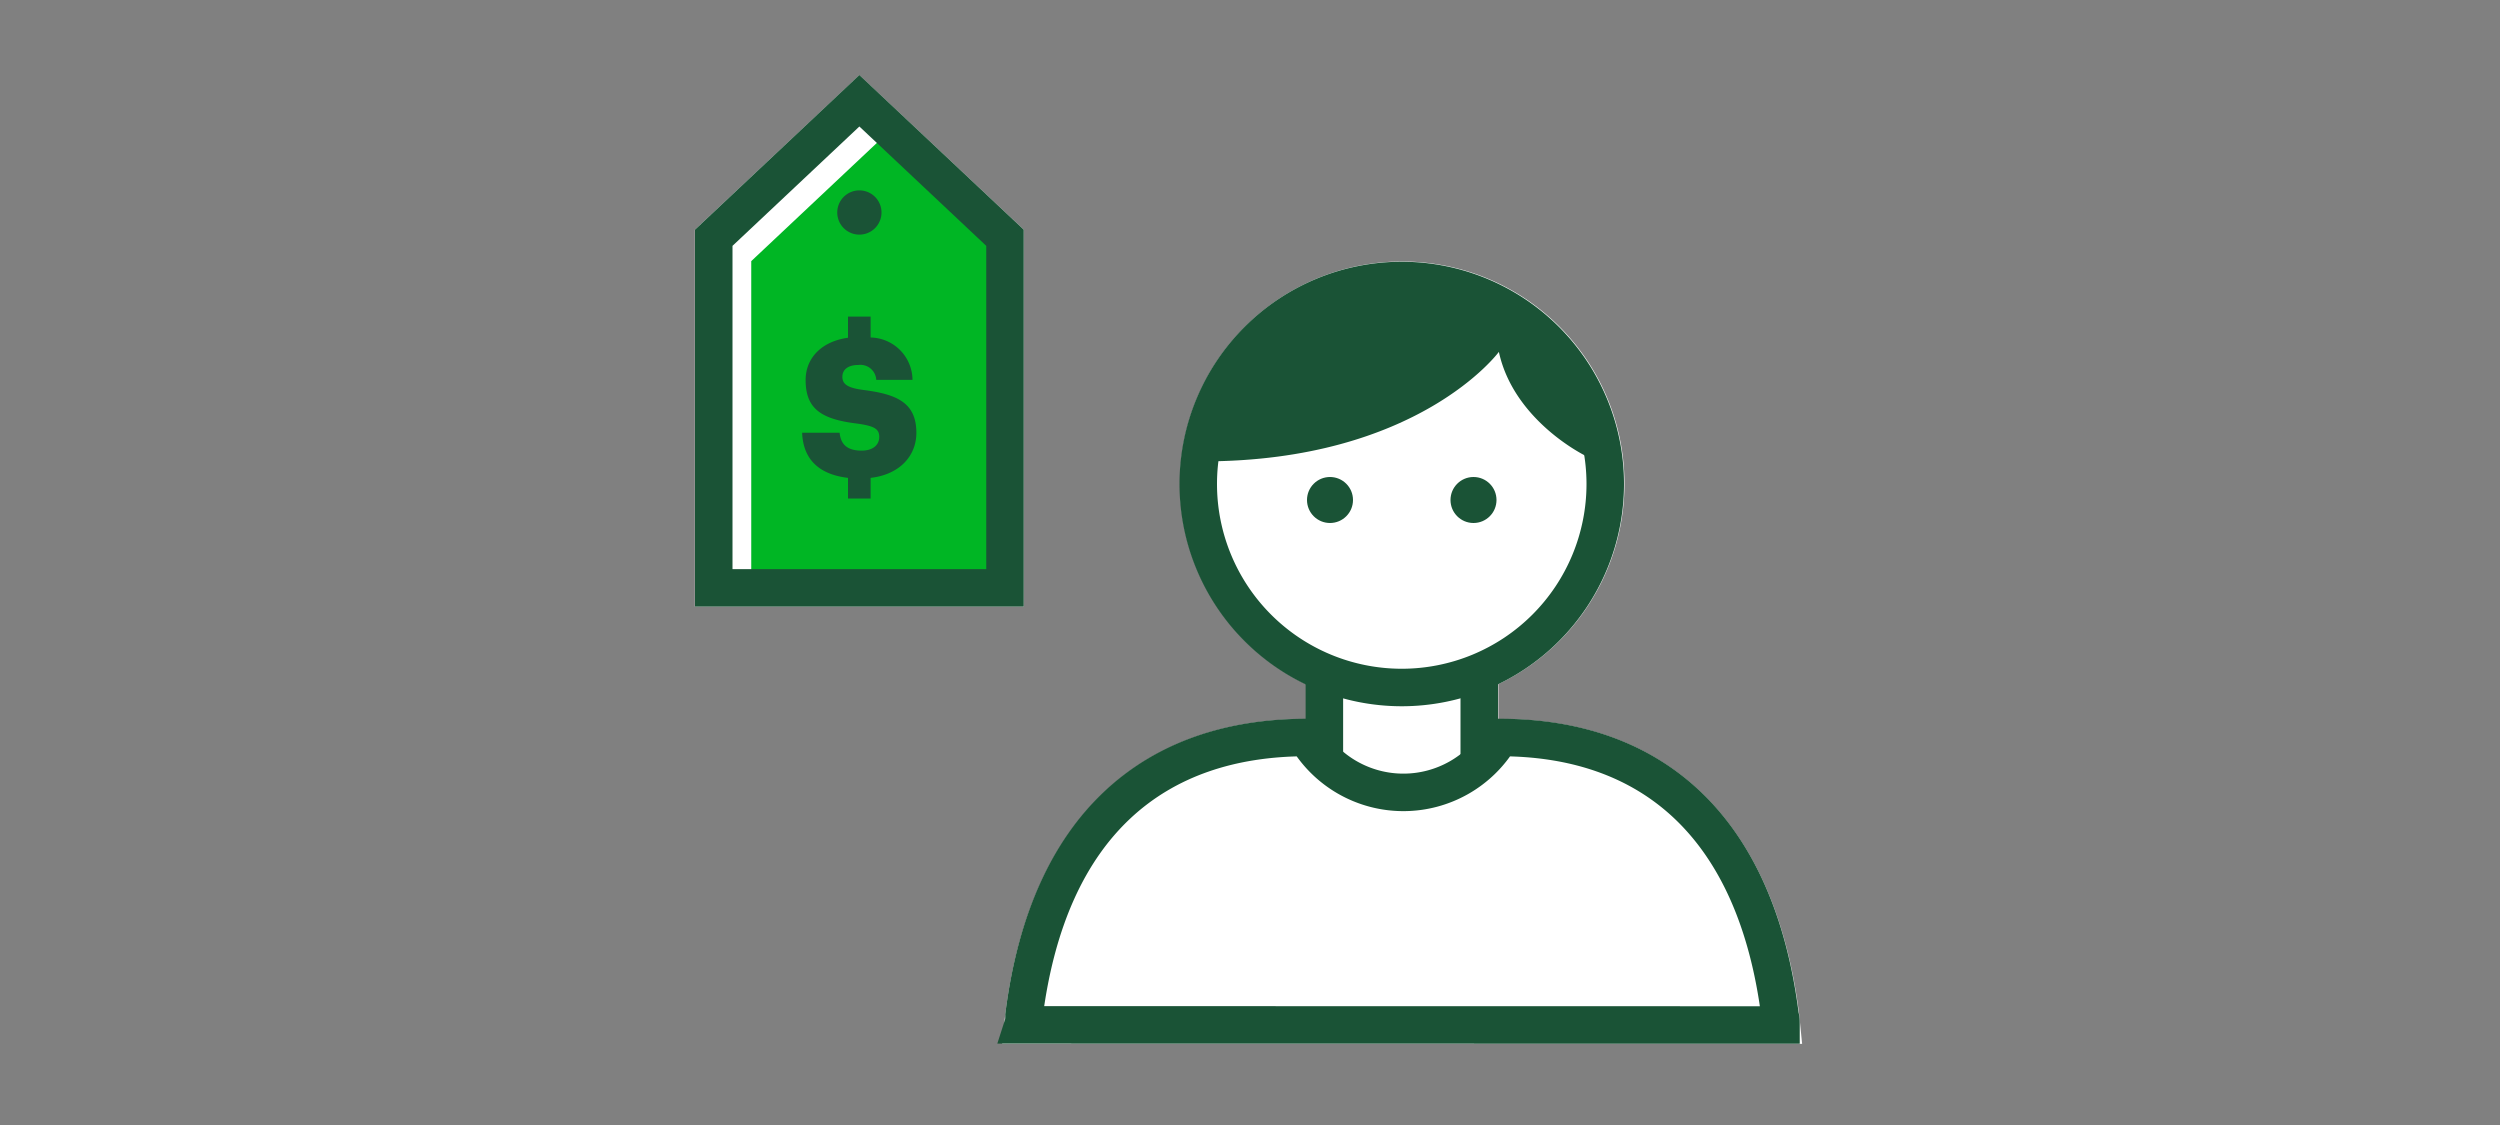 <svg xmlns="http://www.w3.org/2000/svg" viewBox="0 0 200 90"><rect x="0" y="0" width="200" height="90" fill="#808080" stroke="none"/><title>personalAccountFees</title><g id="FLT_ART_WORKS" data-name="FLT ART WORKS"><path d="M144.17,83.51h-64l.2-1.89.06-.55c1.94-15.17,10.48-23.53,24.06-23.55V54.73a17.78,17.78,0,1,1,15.38,0v2.79H120c13.53,0,22,8.38,23.93,23.59Z" style="fill:#fff"/><polygon points="81.91 18.38 81.91 48.53 55.59 48.53 55.59 18.38 68.75 6.01 81.91 18.38" style="fill:#fff"/><polygon points="60.1 20.89 60.1 46.75 80.4 46.75 80.4 20.89 70.25 11.34 60.1 20.89" style="fill:#00b624"/><line x1="105.95" y1="61.28" x2="105.95" y2="53.85" style="fill:none;stroke:#1a5336;stroke-miterlimit:10;stroke-width:3px"/><line x1="118.34" y1="53.85" x2="118.34" y2="61.28" style="fill:none;stroke:#1a5336;stroke-miterlimit:10;stroke-width:3px"/><path d="M128.42,38.72a16.28,16.28,0,1,1-16.28-16.28A16.28,16.28,0,0,1,128.42,38.72Z" style="fill:none;stroke:#1a5336;stroke-miterlimit:10;stroke-width:3px"/><circle cx="106.4" cy="40" r="1.84" style="fill:#1a5336"/><circle cx="117.88" cy="40" r="1.84" style="fill:#1a5336"/><path d="M119.91,28.15s-6.44,8.76-23.69,8.76a16,16,0,0,1,31.84,0C128.08,37.25,121.21,34.2,119.91,28.15Z" style="fill:#1a5336"/><path d="M142.48,82c0-.24,0-.49-.07-.72C140.49,66,132.05,59,120,59a9,9,0,0,1-15.46,0c-12.08,0-20.66,6.86-22.62,22.23,0,.25,0,.51-.08.76Z" style="fill:none;stroke:#1a5336;stroke-linecap:square;stroke-miterlimit:10;stroke-width:3px"/><path d="M78.05,74.41Zm1-42.8Z" style="fill:#1e5748"/><path d="M69.65,25.33V27A3.42,3.42,0,0,1,73,30.39h-2.9a1.27,1.27,0,0,0-1.45-1.19c-.83,0-1.26.39-1.26.94s.34.89,1.71,1.06c2.63.34,4.21,1,4.21,3.43,0,1.82-1.32,3.33-3.66,3.6v1.65H67.84V38.23c-2.37-.28-3.59-1.53-3.67-3.61h3c.08.78.45,1.43,1.76,1.43.9,0,1.41-.45,1.41-1.1s-.42-.87-1.74-1.06c-2.93-.35-4.15-1.2-4.15-3.49,0-1.76,1.28-3.09,3.39-3.38V25.33Z" style="fill:#1a5336"/><polygon points="68.75 8.06 57.1 19.02 57.1 47.03 80.4 47.03 80.4 19.02 68.75 8.06" style="fill:none;stroke:#1a5336;stroke-linecap:square;stroke-miterlimit:10;stroke-width:3px"/><path d="M70.52,17a1.77,1.77,0,1,1-1.77-1.77A1.77,1.77,0,0,1,70.52,17Z" style="fill:#1a5336"/></g></svg>